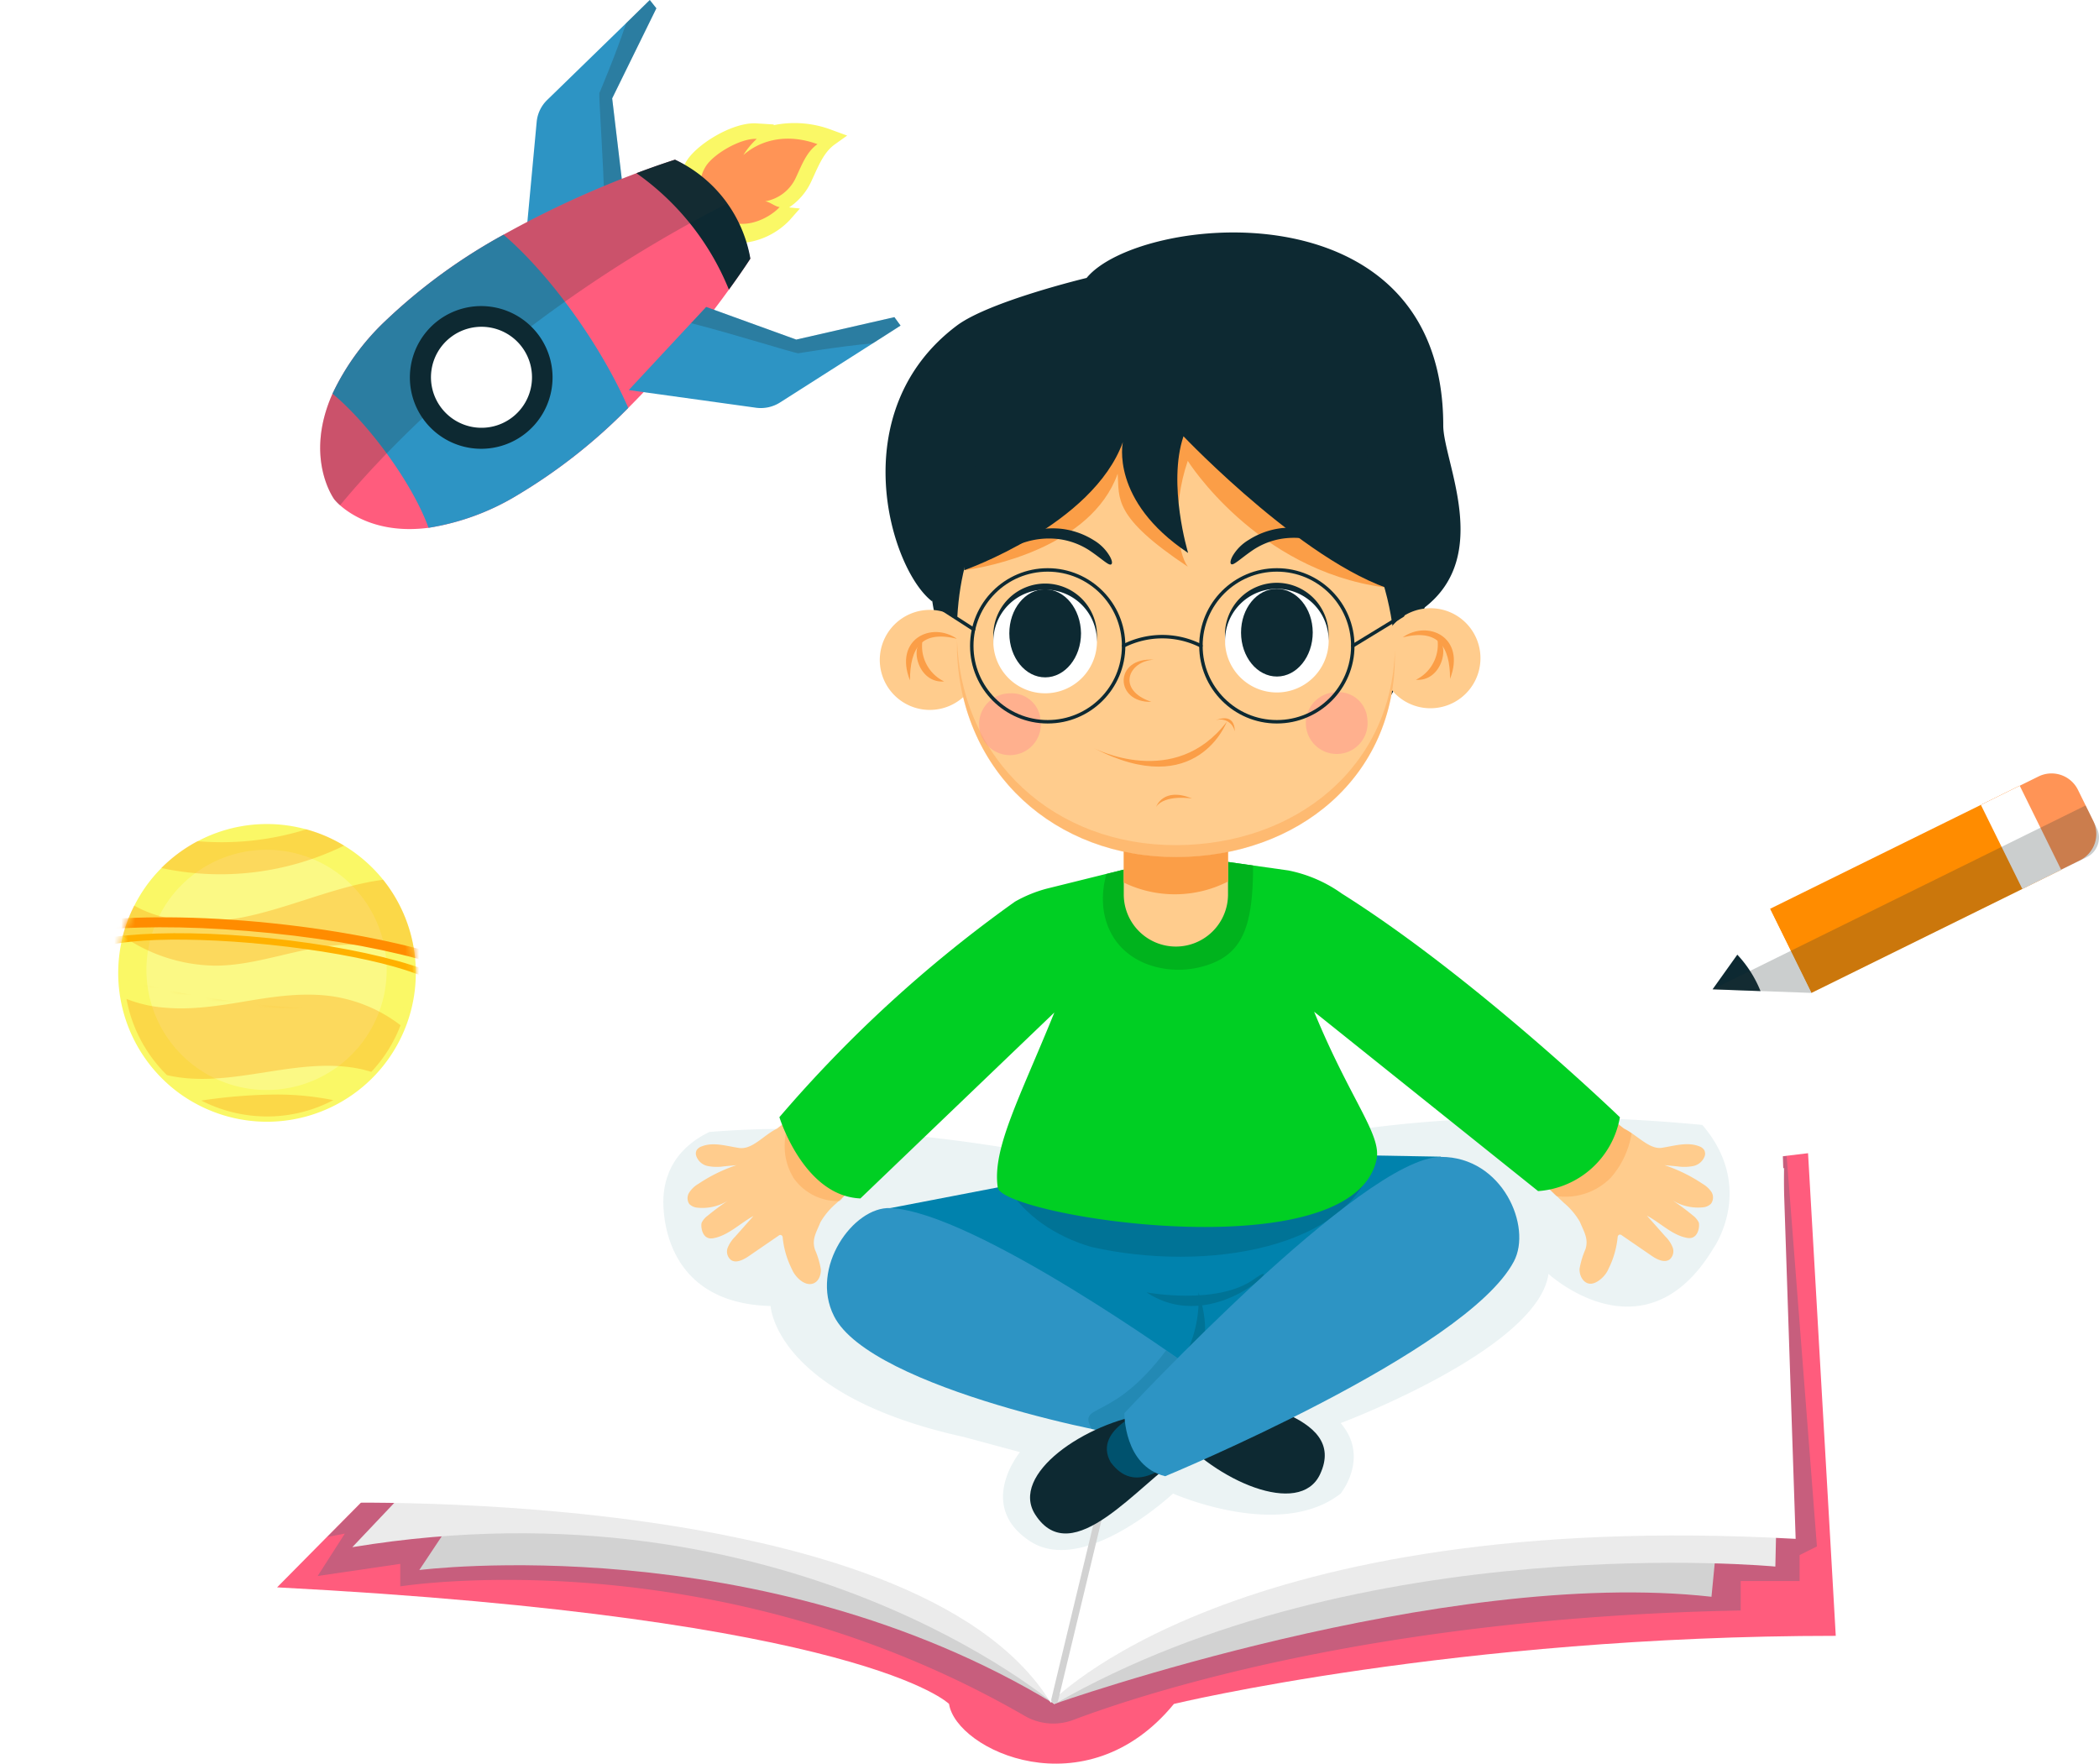 <?xml version="1.0" encoding="UTF-8"?> <svg xmlns="http://www.w3.org/2000/svg" xmlns:xlink="http://www.w3.org/1999/xlink" viewBox="0 0 303 254.59"> <defs> <style>.cls-1,.cls-8,.cls-9{fill:#fff;}.cls-1{filter:url(#luminosity-invert-noclip);}.cls-2{fill:#2d94c4;}.cls-3{fill:#263535;opacity:0.24;}.cls-4{fill:#ff5c7d;}.cls-5{fill:#faf866;}.cls-6{fill:#ff9456;}.cls-7{fill:#0d2932;}.cls-9{opacity:0.2;}.cls-10,.cls-12{fill:#ff8c00;}.cls-10{opacity:0.3;}.cls-11{mask:url(#mask);}.cls-13{fill:#ffb100;}.cls-14,.cls-17{fill:#00647c;}.cls-14{opacity:0.22;}.cls-15{fill:#d2d2d2;}.cls-16{fill:#ebebeb;}.cls-17{opacity:0.08;}.cls-18,.cls-27{fill:none;stroke-linecap:round;stroke-linejoin:round;}.cls-18{stroke:#d2d2d2;}.cls-19{fill:#ffcc8d;}.cls-20,.cls-25{fill:#fb9e47;}.cls-20{opacity:0.39;}.cls-21{fill:#0082ad;}.cls-22{fill:#007396;}.cls-23{fill:#00cf23;}.cls-24{fill:#00b31d;}.cls-26{fill:#ff9090;opacity:0.46;}.cls-27{stroke:#0d2932;stroke-width:0.5px;}.cls-28{fill:#00526e;}</style> <filter id="luminosity-invert-noclip" x="0" y="119.12" width="76.65" height="32.88" filterUnits="userSpaceOnUse" color-interpolation-filters="sRGB"> <feColorMatrix values="-1 0 0 0 1 0 -1 0 0 1 0 0 -1 0 1 0 0 0 1 0" result="invert"></feColorMatrix> <feFlood flood-color="#fff" result="bg"></feFlood> <feBlend in="invert" in2="bg"></feBlend> </filter> <mask id="mask" x="0" y="119.12" width="76.65" height="32.88" maskUnits="userSpaceOnUse"> <path class="cls-1" d="M59.88,142.85c-.51,4.87-43.27.23-42.78-4.45a21.51,21.51,0,0,1,42.78,4.45Z"></path> </mask> </defs> <title>мальчик на книге</title> <g id="Слой_2" data-name="Слой 2"> <g id="OBJECTS"> <path class="cls-2" d="M90,27.88,88.37,14.2l6.38-13L93.8,0,90.4,3.33,79,14.42a5.07,5.07,0,0,0-1.53,3.19L75.76,36l11.48-6.57Z"></path> <path class="cls-3" d="M90,27.88,88.37,14.2l6.38-13L93.8,0,90.4,3.33c-1.52,4.58-3.88,10.11-3.88,10.11-.09.66.59,9.84.72,16Z"></path> <path class="cls-4" d="M72.69,33.88A142.32,142.32,0,0,1,97.42,23.06h0a21.58,21.58,0,0,1,4.22,2.74c.37.31.72.63,1.06,1,.16.15.32.31.47.48s.34.36.5.54l.51.58c.14.17.27.36.41.54a20.19,20.19,0,0,1,3.7,8.44A141,141,0,0,1,90.66,58.92,79.48,79.48,0,0,1,74.75,71.44a35.33,35.33,0,0,1-12.89,4.75c-7,.91-11.13-1.8-12.77-3.25a7.13,7.13,0,0,1-.83-.85S43.85,66.15,48,56.83a35,35,0,0,1,7.63-10.5A81.49,81.49,0,0,1,72.69,33.88Z"></path> <path class="cls-5" d="M120.47,20.87c-1.38,1-2.14,2.64-2.94,4.41l-.46,1a9.08,9.08,0,0,1-3.15,3.66l1.55.16L114,31.77a10.74,10.74,0,0,1-7.74,3.35,8.53,8.53,0,0,1-6.53-3.66,6.81,6.81,0,0,1-.75-8c1.38-2.54,6.77-5.86,10.2-5.65l2.56.16-.11.11a15.09,15.09,0,0,1,8.58.73l2.08.76Z"></path> <path class="cls-6" d="M112.54,29.89c-.69-.07-1.4-.76-2.09-.83a6,6,0,0,0,4.45-3.45c.83-1.75,1.52-3.7,3.11-4.8-4-1.46-7.88-.88-10.7,1.57a10.94,10.94,0,0,1,1.93-2.33c-2.35-.14-6.47,2.29-7.46,4.14a4.65,4.65,0,0,0,.53,5.49C106,34.57,111.17,31.45,112.54,29.89Z"></path> <path class="cls-2" d="M72.69,33.88c6.83,5.86,14.13,16.12,18,25A79.48,79.48,0,0,1,74.75,71.44a35.33,35.33,0,0,1-12.89,4.75c-2.27-6.33-8.6-15-13.86-19.36a35,35,0,0,1,7.63-10.5A81.49,81.49,0,0,1,72.69,33.88Z"></path> <path class="cls-7" d="M105.22,41.81c2-2.74,3.1-4.48,3.1-4.48A19.47,19.47,0,0,0,97.45,23.05s-2.16.66-5.58,1.95A38,38,0,0,1,105.22,41.81Z"></path> <path class="cls-3" d="M72.69,33.88A142.32,142.32,0,0,1,97.42,23.06h0a21.58,21.58,0,0,1,4.22,2.74A19,19,0,0,1,105,29.37C78.2,43,58.74,61.26,49.09,72.94a7.13,7.13,0,0,1-.83-.85S43.85,66.15,48,56.83a35,35,0,0,1,7.63-10.5A81.49,81.49,0,0,1,72.69,33.88Z"></path> <path class="cls-7" d="M63.25,46.27a10.3,10.3,0,1,1-2,14.43A10.31,10.31,0,0,1,63.25,46.27Z"></path> <path class="cls-8" d="M65.08,48.67a7.29,7.29,0,1,1-1.38,10.2A7.28,7.28,0,0,1,65.08,48.67Z"></path> <path class="cls-2" d="M101.94,44.31l13,4.71,14.17-3.24L130,47l-4,2.56-13.4,8.54a5.17,5.17,0,0,1-3.45.76L90.76,56.31l9-9.67Z"></path> <path class="cls-3" d="M101.94,44.31l13,4.71,14.17-3.24L130,47l-4,2.56C121.14,50,115.22,51,115.22,51c-.67-.06-9.45-2.82-15.45-4.35Z"></path> <path class="cls-5" d="M59.91,142.66a21.49,21.49,0,0,1-31.2,16.89,21,21,0,0,1-5.22-3.77h0a21.47,21.47,0,0,1-6.31-17.55,22.84,22.84,0,0,1,.55-3.1,21.61,21.61,0,0,1,1.66-4.39,21,21,0,0,1,3.91-5.43,21.57,21.57,0,0,1,5.23-3.87,21.34,21.34,0,0,1,12.24-2.37,21.93,21.93,0,0,1,3.47.66A21.6,21.6,0,0,1,55.31,127a21.49,21.49,0,0,1,4.6,15.65Z"></path> <path class="cls-9" d="M55.73,141.76a17.34,17.34,0,1,1-15.46-19A17.34,17.34,0,0,1,55.73,141.76Z"></path> <path class="cls-10" d="M49.67,122.07a20.71,20.71,0,0,0-5.45-2.35,41.15,41.15,0,0,1-15.71,1.71,21.57,21.57,0,0,0-5.23,3.87A40.64,40.64,0,0,0,49.67,122.07Z"></path> <path class="cls-10" d="M49.24,136.41a24,24,0,0,1,10.68,1.91A21.55,21.55,0,0,0,55.31,127c-.77.1-1.52.22-2.26.37-6.15,1.24-11.95,3.85-18.11,5.07-5.23,1-11,.87-15.57-1.72a21.61,21.61,0,0,0-1.66,4.39,24,24,0,0,0,13.39,4.29C37.24,139.38,43.1,136.73,49.24,136.41Z"></path> <path class="cls-10" d="M57.82,148a21.27,21.27,0,0,0-9.92-4.19c-4-.56-8.07,0-12,.66s-8,1.35-12,1a18.85,18.85,0,0,1-5.64-1.27,20.62,20.62,0,0,0,5.84,11h0a21.32,21.32,0,0,0,3,.46c4,.32,8-.38,12-1s8-1.16,12-.52a18.14,18.14,0,0,1,2.5.59A20.42,20.42,0,0,0,57.82,148Z"></path> <path class="cls-10" d="M29.06,158.87a20.82,20.82,0,0,0,7.33,2.18,20.51,20.51,0,0,0,11.72-2.24A41.11,41.11,0,0,0,40,158,75.67,75.67,0,0,0,29.06,158.87Z"></path> <g class="cls-11"> <path class="cls-12" d="M39.25,133.27c-21.16-2.2-38.73,0-39.24,5S16.24,149,37.4,151.15s38.73,0,39.24-5S60.41,135.47,39.25,133.27Zm-1.52,14.66C19.15,146,4.4,141.47,4.78,137.82s15.75-5,34.33-3.12,33.32,6.46,32.94,10.11S56.31,149.86,37.73,147.93Z"></path> <path class="cls-13" d="M39,135.44c-16-1.66-29.33-.39-29.67,2.86s12.4,7.22,28.45,8.89,29.33.39,29.66-2.85S55.07,137.11,39,135.44Zm-1,9.64c-14.09-1.47-25.31-4.6-25.06-7s11.87-3.16,26-1.7,25.3,4.6,25,7S52.11,146.54,38,145.08Z"></path> </g> <rect class="cls-12" x="269.75" y="108.28" width="13.53" height="40.19" transform="translate(269.41 -176.4) rotate(63.76)"></rect> <polygon class="cls-8" points="255.5 131.19 247.22 142.82 261.48 143.33 255.5 131.19"></polygon> <path class="cls-7" d="M254.14,143.07a17,17,0,0,0-3.35-5.26l-3.57,5Z"></path> <path class="cls-6" d="M292.49,112.5h5a4.25,4.25,0,0,1,4.25,4.25V126a0,0,0,0,1,0,0H288.24a0,0,0,0,1,0,0v-9.28A4.25,4.25,0,0,1,292.49,112.5Z" transform="translate(271.55 -198.07) rotate(63.76)"></path> <rect class="cls-8" x="284.97" y="117.75" width="13.53" height="6.25" transform="translate(271.18 -194.24) rotate(63.76)"></rect> <path class="cls-3" d="M261.48,143.33l-14.26-.51,53.85-26.55,1.6,3.24a3.16,3.16,0,0,1-1.44,4.23Z"></path> <path class="cls-4" d="M265,236.14c-54.8,0-95.54,9.83-95.54,9.83-12.71,15.5-31.46,6.67-32.46,0,0,0-12.23-12.39-97-16.83l7.21-7.29L99.53,169l63.83,9.17L261,166.47l3.34,58.1Z"></path> <path class="cls-14" d="M262.28,223.23l-2.5,1.25v3.75h-8.5v4.25c-52.55,1-85.82,11.83-96.35,15.8a8.22,8.22,0,0,1-7-.58C103,221.73,57.78,229,57.78,229v-3.25l-11.92,1.75,3.92-6.12-2.54.49L99.53,169l63.83,9.17,94.55-11.3Z"></path> <path class="cls-15" d="M60.53,226.64s49.33-6.33,91.67,19.33c0,0,56.08-19.83,94.86-15.47l6.47-66.69L165.36,176l-64.83-9.5Z"></path> <path class="cls-16" d="M257.56,168.64l-1.28,57.5S196.55,220.43,152.2,246c0,0-38.5-33-101.34-22.66l53.84-56.84s40.5-3.83,62.66,7.34C167.36,173.81,209.72,157.81,257.56,168.64Z"></path> <path class="cls-8" d="M259.21,222.14c-81.25-4.5-107.53,23.65-107.53,23.65C132,213.79,45.29,217,45.29,217l53.17-53.16c1.32-.16,2.64-.29,4-.4h0c31-2.6,64.85,6.91,64.85,6.91,27.42-10.88,61.18-9.6,78.5-7.93,7.11.68,11.45,1.43,11.45,1.43Z"></path> <path class="cls-17" d="M247.32,180.23c-9.92,16.42-23.79,3.66-23.79,3.66-1.53,10.89-30,21.54-30,21.54,4.25,4.95,0,10.17,0,10.17-8.75,6.86-24.2,0-24.2,0s-12.8,12-20.64,6.88a11.74,11.74,0,0,1-1.45-1.12c-5.51-5.06,0-11.74,0-11.74l-8.08-2.18c-27.31-6-27.92-18.91-27.92-18.91-16.75-.44-15.46-15.81-15.46-15.81.34-4.91,3.34-7.72,6.61-9.31h0c31-2.6,64.85,6.91,64.85,6.91,27.42-10.88,61.18-9.6,78.5-7.93C253.55,171.52,247.32,180.23,247.32,180.23Z"></path> <line class="cls-18" x1="152.25" y1="245.4" x2="170.18" y2="170.89"></line> <path class="cls-19" d="M247.09,172.12a3.9,3.9,0,0,0-1.3-1.22,22.67,22.67,0,0,0-5.5-2.7l1.83.17a6.69,6.69,0,0,0,2.32-.05,2.25,2.25,0,0,0,1.66-1.48A1.11,1.11,0,0,0,246,166a1.37,1.37,0,0,0-.7-.52c-1.69-.68-3.6-.07-5.4.21s-3.55-1.83-5.5-2.79L204,139.15a9.83,9.83,0,0,0-3.75-1.81c-6.09-1.33-6.35,5.12-2.21,9.62l27,26h0c.11.11.23.23.37.35l.3.29,0,0a10.32,10.32,0,0,1,2.36,2.79c.6,1.47,1.27,2.43.8,3.94a12.44,12.44,0,0,0-.85,2.81c-.06,1,.54,2.12,1.52,2.17s2.25-1.12,2.65-2.14a13,13,0,0,0,1.33-4.63.37.37,0,0,1,.29-.32.42.42,0,0,1,.3.1l4.37,3c.76.51,1.77,1,2.53.5a1.58,1.58,0,0,0,.45-1.74,4.53,4.53,0,0,0-1.06-1.59c-.88-1-1.77-2-2.66-3,1.93,1,3.67,2.85,5.84,3.21,1.64.28,1.8-1.83,1.64-2.24a2.85,2.85,0,0,0-.84-1,34.72,34.72,0,0,0-3.25-2.38,7.06,7.06,0,0,0,4.74,1.2,1.83,1.83,0,0,0,1.12-.52A1.53,1.53,0,0,0,247.09,172.12Z"></path> <path class="cls-20" d="M232.53,170a12.76,12.76,0,0,0,3-6.41,8.59,8.59,0,0,0-1.08-.65L204,139.15a9.83,9.83,0,0,0-3.75-1.81c-6.09-1.33-6.35,5.12-2.21,9.62l26.63,25.7A9.18,9.18,0,0,0,232.53,170Z"></path> <path class="cls-19" d="M146.32,137.34a9.83,9.83,0,0,0-3.75,1.81l-30.41,23.77c-2,1-3.58,3.08-5.49,2.79s-3.71-.89-5.41-.21a1.39,1.39,0,0,0-.69.52,1.06,1.06,0,0,0-.07.82,2.23,2.23,0,0,0,1.66,1.48,6.68,6.68,0,0,0,2.32.05l1.82-.17a22.6,22.6,0,0,0-5.49,2.7,3.9,3.9,0,0,0-1.3,1.22,1.51,1.51,0,0,0,0,1.69,1.86,1.86,0,0,0,1.13.52,7,7,0,0,0,4.73-1.2,36,36,0,0,0-3.24,2.38,2.65,2.65,0,0,0-.84,1c-.16.41,0,2.52,1.64,2.24,2.16-.36,3.9-2.17,5.83-3.21l-2.66,3a4.82,4.82,0,0,0-1.06,1.59,1.57,1.57,0,0,0,.46,1.74c.75.53,1.77,0,2.53-.5l4.37-3a.41.41,0,0,1,.29-.1.36.36,0,0,1,.29.32,13,13,0,0,0,1.34,4.63c.4,1,1.56,2.2,2.65,2.14s1.58-1.18,1.52-2.17a12.44,12.44,0,0,0-.85-2.81c-.48-1.51.2-2.47.79-3.94a10.5,10.5,0,0,1,2.36-2.79l0,0,.3-.29.37-.35h0l27-26C152.67,142.46,152.41,136,146.32,137.34Z"></path> <path class="cls-20" d="M121.54,173l27-26c4.14-4.5,3.88-11-2.21-9.62a9.83,9.83,0,0,0-3.75,1.81l-28.66,22.4c-.86,2.81-1.06,5.62.62,8.43a7.8,7.8,0,0,0,6.66,3.36l.35-.33Z"></path> <polygon class="cls-21" points="170.5 166.31 128.53 174.39 162.22 204.81 208.01 166.97 170.5 166.31"></polygon> <path class="cls-22" d="M157.53,180c16.48,3.74,37.84.33,41-13.18l-28.05-.49-25.16,4.84C147.83,175.44,152.41,178.51,157.53,180Z"></path> <path class="cls-23" d="M170.5,123.47l-19.36,4.8a19.22,19.22,0,0,0-4.63,1.89,189.32,189.32,0,0,0-34,31.11S116,172.65,124.2,173l28-26.84c-5,12.34-9,19.66-8.17,25.26.6,4.15,51.08,12.19,54.67-4,.8-3.6-3.72-8.53-9-21.37l32.33,25.89a12.91,12.91,0,0,0,11.81-10.66S212.94,141.1,193.71,129a20,20,0,0,0-7.75-3.35Z"></path> <path class="cls-24" d="M175.13,139c4.57-1.88,5.75-6.13,5.76-14.06l-10.39-1.45-10.79,2.68c-1.8,6.56,1.32,12.41,8.12,13.62A13.21,13.21,0,0,0,175.13,139Z"></path> <path class="cls-19" d="M169.74,136.64h0a7.53,7.53,0,0,1-7.52-7.53V114.6h15.05v14.51A7.53,7.53,0,0,1,169.74,136.64Z"></path> <path class="cls-25" d="M162.22,114.6v12.8a16.89,16.89,0,0,0,15.05-.15V114.6Z"></path> <circle class="cls-7" cx="170.18" cy="81.4" r="36.01" transform="translate(-7.71 144.17) rotate(-45)"></circle> <path class="cls-19" d="M213.71,95a7.22,7.22,0,1,1-7.24-7.2A7.21,7.21,0,0,1,213.71,95Z"></path> <path class="cls-25" d="M209.32,98c0-4.65-1.68-7.28-6.83-6C206.15,89.42,211.64,92,209.32,98Z"></path> <path class="cls-25" d="M207.5,92.26c1.81.82.68,6.15-3.11,5.87A5.66,5.66,0,0,0,207.5,92.26Z"></path> <path class="cls-19" d="M127,95.28a7.22,7.22,0,1,0,7.2-7.24A7.23,7.23,0,0,0,127,95.28Z"></path> <path class="cls-25" d="M131.36,98.22c0-4.66,1.64-7.29,6.79-6C134.47,89.66,129,92.26,131.36,98.22Z"></path> <path class="cls-25" d="M133.15,92.52c-1.81.83-.64,6.15,3.14,5.85A5.67,5.67,0,0,1,133.15,92.52Z"></path> <path class="cls-19" d="M201.36,94.59c.06,17.54-14,29.07-31.52,29.13S138.77,111.57,138.15,94c-1-27.49,17.78-31.06,31.33-31.11C200.7,62.81,201.35,92.58,201.36,94.59Z"></path> <path class="cls-20" d="M169.84,122c-17.56.06-31.08-12.16-31.69-29.69,0-.39,0-.75,0-1.13,0,.93,0,1.89,0,2.88.62,17.54,14.14,29.75,31.69,29.69s31.58-11.59,31.52-29.13c0-.15,0-.46,0-.88C200.93,110.76,187.08,121.91,169.84,122Z"></path> <path class="cls-7" d="M158.35,91.69a7.48,7.48,0,1,1-7.5-7.45A7.47,7.47,0,0,1,158.35,91.69Z"></path> <path class="cls-8" d="M158.35,92.57a7.48,7.48,0,1,1-7.5-7.45A7.47,7.47,0,0,1,158.35,92.57Z"></path> <path class="cls-7" d="M156.05,91.41c0,3.51-2.3,6.36-5.16,6.37s-5.18-2.83-5.19-6.34,2.29-6.36,5.15-6.37S156,87.9,156.05,91.41Z"></path> <path class="cls-25" d="M157.92,108s11.64,6.09,19.18-3.82C177.1,104.13,172.87,115.75,157.92,108Z"></path> <path class="cls-25" d="M175.43,104a2.1,2.1,0,0,1,2.8,1.57S178.44,102.77,175.43,104Z"></path> <path class="cls-25" d="M166.57,95.23c-3.7.19-5.45,4.4-.36,6.08C160.9,101.49,160.72,94.84,166.57,95.23Z"></path> <path class="cls-25" d="M166.9,116.46s1-2.92,5.18-1.19C172.08,115.27,168.19,114.63,166.9,116.46Z"></path> <path class="cls-25" d="M171.46,66.53c-2.31,6.76-1.48,13.31,0,15.27-10.85-7.22-9.86-9.81-10.12-13.41C157.53,79,142.6,81.89,139.2,82.31c4.52-12,16.73-19.34,30.28-19.39C185,62.87,197,70,199.78,84.78,181.33,82.27,171.46,66.53,171.46,66.53Z"></path> <path class="cls-7" d="M139.2,82.31s18.55-6.53,22.89-18.49c0,0-1.89,8.45,9.42,16,0,0-3-9.93-.67-16.84,0,0,18.65,19.62,31.84,22.64,0,0-.13-24.74-36-24.84C138.34,60.67,139.2,82.31,139.2,82.31Z"></path> <path class="cls-7" d="M191.79,91.58a7.48,7.48,0,1,1-7.5-7.45A7.48,7.48,0,0,1,191.79,91.58Z"></path> <path class="cls-8" d="M191.8,92.45A7.48,7.48,0,1,1,184.3,85,7.47,7.47,0,0,1,191.8,92.45Z"></path> <path class="cls-7" d="M189.5,91.29c0,3.51-2.3,6.36-5.16,6.37s-5.18-2.82-5.19-6.33S181.44,85,184.3,85,189.48,87.78,189.5,91.29Z"></path> <path class="cls-7" d="M157.92,78a11.26,11.26,0,0,0-4.75-1.67,11.84,11.84,0,0,0-5.46.73,12,12,0,0,0-3.77,2.26c-.82.75-1.21,1.33-1.11,1.42s2.2-1.63,5.3-2.52a11.44,11.44,0,0,1,4.91-.37,10.6,10.6,0,0,1,4.11,1.53c1,.66,1.75,1.27,2.27,1.65s.83.56,1,.43.14-.52-.22-1.16A6.48,6.48,0,0,0,157.92,78Z"></path> <path class="cls-7" d="M180.25,77.94a11.31,11.31,0,0,1,4.74-1.7,12.19,12.19,0,0,1,9.25,2.93c.83.74,1.21,1.32,1.12,1.41S193.14,79,190,78.1a11.45,11.45,0,0,0-4.91-.34,10.55,10.55,0,0,0-4.1,1.56c-1,.67-1.74,1.28-2.26,1.66s-.83.57-1,.45-.14-.53.21-1.18A6.61,6.61,0,0,1,180.25,77.94Z"></path> <path class="cls-26" d="M150.21,103.93a4.46,4.46,0,1,1-4.43-3.84A4.17,4.17,0,0,1,150.21,103.93Z"></path> <path class="cls-26" d="M197.38,103.77A4.46,4.46,0,1,1,193,99.92,4.16,4.16,0,0,1,197.38,103.77Z"></path> <circle class="cls-27" cx="151.24" cy="93.23" r="10.96"></circle> <circle class="cls-27" cx="184.32" cy="93.23" r="10.96"></circle> <path class="cls-27" d="M162.2,93.23a12.4,12.4,0,0,1,11.16,0"></path> <line class="cls-27" x1="195.28" y1="93.23" x2="202.49" y2="88.83"></line> <line class="cls-27" x1="140.54" y1="90.84" x2="135.7" y2="87.72"></line> <path class="cls-22" d="M173,186.56a17.77,17.77,0,0,1-7.56,15.59S177.37,199.64,173,186.56Z"></path> <path class="cls-2" d="M128.53,174.39c12.14.54,43,22.76,43,22.76s.46,8.28-7,10.28c-1.22.33-38.83-6.84-44.14-17.45C116.86,183,123.2,174.15,128.53,174.39Z"></path> <path class="cls-14" d="M168.33,194.93c-7.83,10.5-12.85,7.49-10.74,11.35,4.59,1,6.57,1.24,6.91,1.15,7.45-2,7-10.28,7-10.28S170.31,196.29,168.33,194.93Z"></path> <path class="cls-22" d="M165.51,186.56s10.19,1.92,15.52-1.91S175.49,193.14,165.51,186.56Z"></path> <path class="cls-7" d="M165.86,204.06c1.89-.26,6.31,5.2,4.69,6.21-6.06,3.79-15.77,16.63-21.1,8.38C145.69,212.82,156.72,205.33,165.86,204.06Z"></path> <path class="cls-28" d="M160.33,211.08c3.47,4.68,7.7.72,10.47-1.1.73-1.48-2.77-7-4.52-6.75C165.76,203.3,157.62,206.29,160.33,211.08Z"></path> <path class="cls-7" d="M169.49,206.62c-1.23-1.46,1.07-8.1,2.78-7.26,6.43,3.14,22.46,4.58,18.28,13.47C187.6,219.1,175.4,213.71,169.49,206.62Z"></path> <path class="cls-28" d="M178.37,207.61c2.13-5.43-3.47-6.92-6.48-8.31-1.64.16-4.46,6.06-3.33,7.41C168.89,207.11,175.74,212.44,178.37,207.61Z"></path> <path class="cls-2" d="M162.31,204s-.11,7.61,5.89,9.1c0,0,43.42-17.93,50.33-31C221.2,177.1,216.92,167,208,167,196.7,167,162.31,204,162.31,204Z"></path> <path class="cls-7" d="M208.34,61.42c0-35.11-44-30.44-51.48-21.3,0,0-14,3.36-18.71,6.86-16.58,12.43-9.62,35.28-3.57,39.85,1.8-9.1,5.9-21.87,12.11-28.75s12.92-7.08,22-8.93c2.15-.45,23.64,5.62,26.05,10.48,1.53,3.1,2.58,6.43,4.06,9.56a22.79,22.79,0,0,0,3.37,5.3c.56.63-.44,4.18.38,4.44,1.28.41,2.11,9.53,3.07,8.79C215.47,80.15,208.34,66.55,208.34,61.42Z"></path> </g> </g> </svg> 
